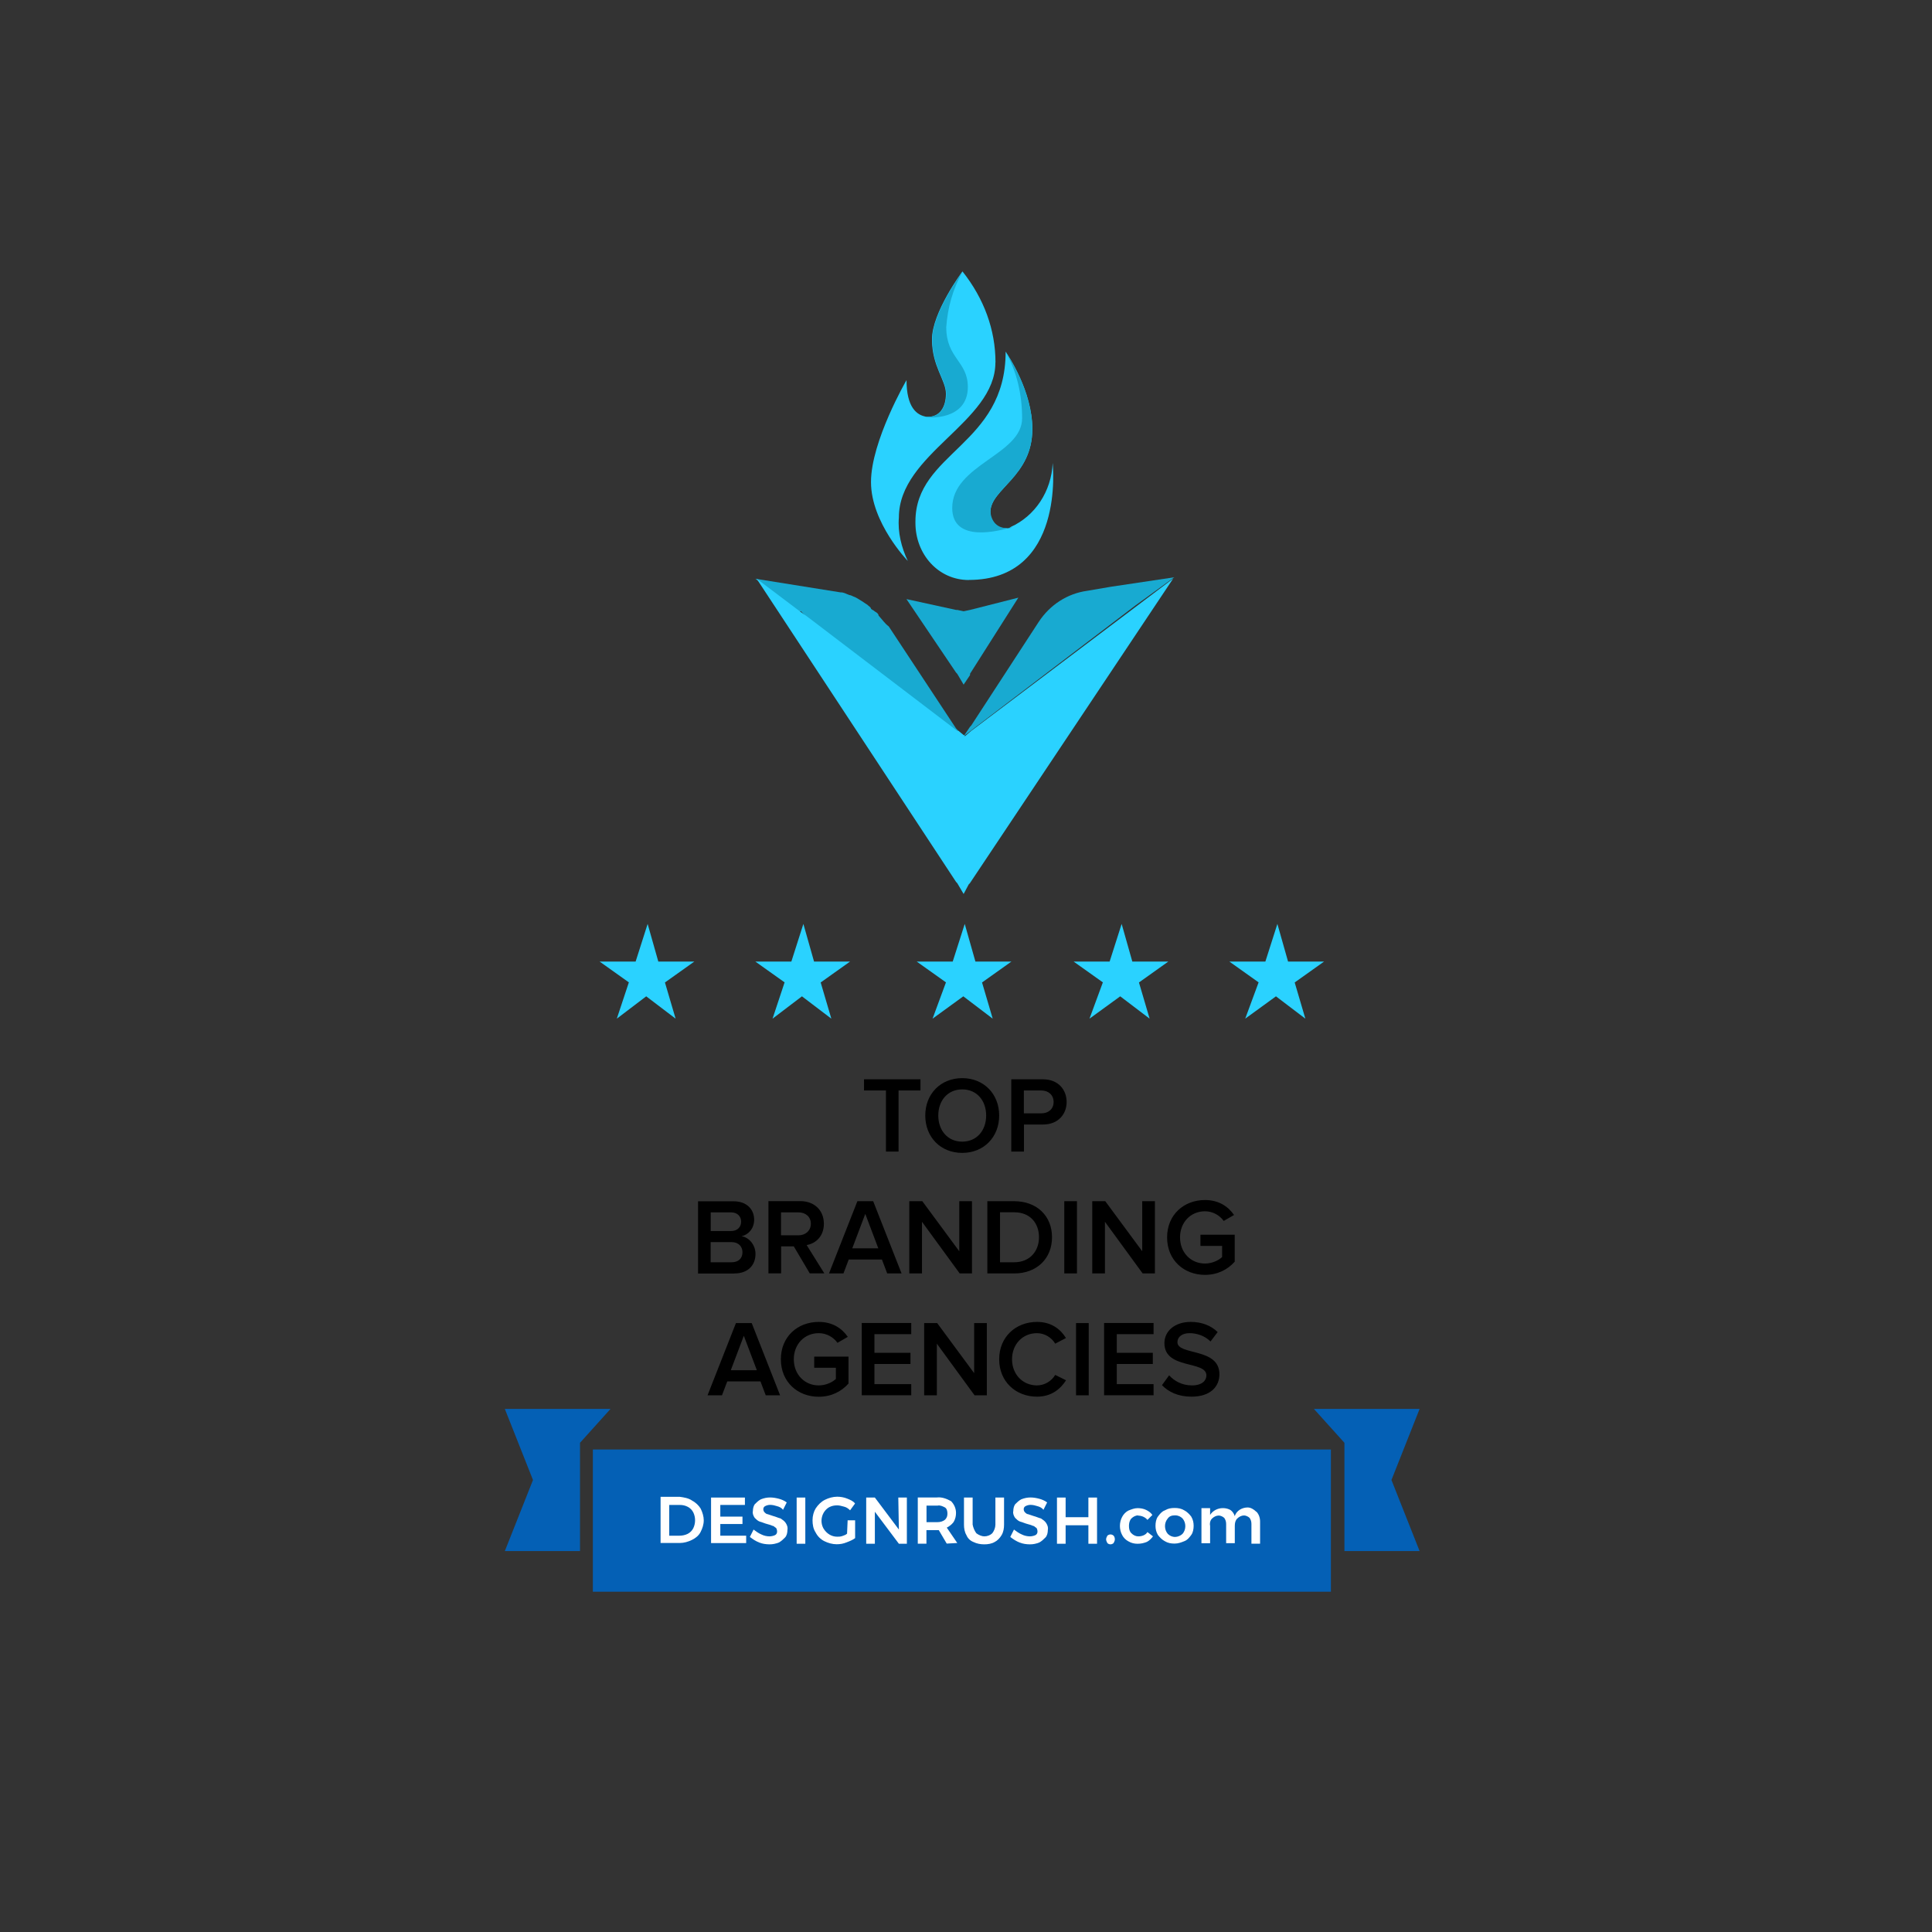 <?xml version="1.0" encoding="UTF-8"?>
<svg id="Layer_2" xmlns="http://www.w3.org/2000/svg" viewBox="0 0 230 230">
  <rect x="0" y="0" width="230" height="230" fill="#333333" stroke="none"/>
  <defs>
    <style>
      .cls-1 {
        fill: none;
      }

      .cls-2 {
        fill: #2ad2ff;
      }

      .cls-3 {
        fill: #fff;
      }

      .cls-4 {
        fill: #18aad1;
      }

      .cls-5 {
        fill: #0460b5;
      }
    </style>
  </defs>
  <g id="Layer_1-2" data-name="Layer_1">
    <g>
      <rect class="cls-1" width="230" height="230"/>
      <path class="cls-5" d="M160.05,184.65h8.95l-3.35-8.46,3.35-8.46h-12.58l3.63,4.03v12.9Z"/>
      <path class="cls-5" d="M69.05,184.65h-8.95l3.35-8.46-3.35-8.46h12.58l-3.63,4.03v12.9Z"/>
      <path class="cls-5" d="M158.44,172.56h-87.86v16.93h87.86v-16.93Z"/>
      <path class="cls-3" d="M82.38,178.64c.44.22.81.59,1.03.95.22.44.37.95.37,1.39,0,.51-.15.95-.37,1.39-.22.44-.59.73-1.03.95-.44.22-.95.37-1.47.37h-2.27v-5.5h2.27c.51.07,1.03.15,1.47.44ZM81.87,182.6c.29-.15.51-.37.66-.66.29-.59.29-1.32,0-1.9-.15-.29-.37-.51-.66-.66-.29-.15-.59-.22-.95-.22h-1.25v3.66h1.25c.29,0,.66-.07.95-.22Z"/>
      <path class="cls-3" d="M84.65,178.28h4.03v.88h-2.93v1.39h2.64v.88h-2.64v1.39h3.08v.88h-4.18v-5.42Z"/>
      <path class="cls-3" d="M92.49,179.3c-.22-.07-.51-.15-.81-.15-.22,0-.44.07-.59.15-.15.07-.22.22-.22.37s.07.29.15.37c.07.07.22.22.37.22.22.07.44.15.66.22.29.07.59.22.88.29.22.15.44.29.59.51.15.22.29.51.22.88,0,.29-.07.66-.29.88-.22.22-.44.44-.73.59-.37.15-.73.22-1.1.22-.44,0-.88-.07-1.25-.22-.37-.15-.73-.37-1.1-.66l.44-.88c.29.22.59.44.95.59.29.15.66.22.95.22.22,0,.51-.07.66-.15.29-.15.29-.51.15-.81l-.07-.07c-.15-.07-.22-.22-.37-.22-.15-.07-.37-.15-.66-.22-.29-.07-.59-.22-.88-.29-.22-.07-.44-.29-.59-.44-.15-.22-.29-.51-.22-.81,0-.29.07-.59.22-.81.22-.22.44-.44.73-.59.37-.15.73-.22,1.1-.22s.73.07,1.03.15c.29.07.66.22.95.44l-.44.88c-.15-.22-.44-.37-.73-.44Z"/>
      <path class="cls-3" d="M94.84,178.28h1.03v5.5h-1.03v-5.5Z"/>
      <path class="cls-3" d="M100.92,180.99h.88v2.12c-.29.22-.66.37-1.03.51-.37.15-.73.22-1.17.22-.51,0-1.03-.15-1.47-.37-.44-.22-.81-.59-1.03-1.03-.29-.44-.37-.95-.37-1.47s.15-1.03.37-1.39c.29-.44.66-.81,1.1-1.03.44-.22.95-.37,1.47-.37.37,0,.81.07,1.17.22.37.15.73.29.95.59l-.59.81c-.22-.22-.44-.37-.73-.44-.29-.07-.51-.15-.81-.15-.37,0-.66.07-.95.22-.88.51-1.17,1.69-.66,2.56.37.59.95.95,1.61.95.22,0,.37,0,.59-.07.22-.07.44-.15.59-.29l.07-1.61Z"/>
      <path class="cls-3" d="M106.93,178.28h1.03v5.5h-.95l-2.86-3.81v3.81h-1.03v-5.5h1.03l2.86,3.81-.07-3.81Z"/>
      <path class="cls-3" d="M112.71,183.77l-.95-1.61h-1.47v1.61h-1.03v-5.5h2.27c.59-.07,1.17.15,1.69.44.37.37.59.88.59,1.39,0,.37-.07.73-.29,1.1-.22.29-.51.51-.81.66l1.25,1.83-1.25.07ZM110.3,181.21h1.25c.37,0,.66-.07.95-.29.22-.22.29-.44.29-.73s-.07-.59-.29-.73c-.29-.15-.59-.29-.88-.22h-1.32v1.98Z"/>
      <path class="cls-3" d="M116.23,182.53c.29.22.66.37.95.37.37,0,.73-.15.95-.37.22-.29.37-.66.37-1.03v-3.22h1.03v3.22c0,.44-.07.88-.29,1.25-.22.37-.51.66-.81.81-.37.22-.81.29-1.25.29s-.88-.07-1.32-.29c-.37-.15-.66-.44-.81-.81-.22-.37-.29-.81-.29-1.25v-3.22h1.03v3.22c.07.37.22.73.44,1.03Z"/>
      <path class="cls-3" d="M123.49,179.3c-.22-.07-.51-.15-.81-.15-.22,0-.44.07-.59.15-.15.07-.22.22-.22.37s.07.29.15.37c.07.07.22.22.37.22.22.07.44.15.66.22.29.07.59.22.88.29.22.15.44.29.59.51.15.22.29.51.22.88,0,.29-.07.66-.29.88-.22.22-.44.44-.73.59-.37.15-.73.22-1.1.22-.44,0-.88-.07-1.25-.22-.37-.15-.73-.37-1.1-.66l.44-.88c.29.22.59.44.95.59.29.15.66.22.95.22.22,0,.51-.07.66-.15.29-.15.29-.51.15-.81l-.07-.07c-.15-.07-.22-.22-.37-.22-.15-.07-.37-.15-.66-.22-.29-.07-.59-.22-.88-.29-.22-.07-.44-.29-.59-.44-.15-.22-.29-.51-.22-.81,0-.29.07-.59.22-.81.22-.22.44-.44.73-.59.37-.15.73-.22,1.1-.22s.73.07,1.03.15c.29.07.66.22.95.44l-.44.88c-.15-.22-.44-.37-.73-.44Z"/>
      <path class="cls-3" d="M125.83,178.28h1.03v2.34h2.71v-2.34h1.03v5.5h-1.03v-2.2h-2.71v2.2h-1.03v-5.5Z"/>
      <path class="cls-3" d="M132.57,182.82c.07.07.15.22.15.44,0,.15-.07.29-.15.44-.07.07-.22.15-.37.15s-.29-.07-.37-.15c-.07-.15-.15-.29-.15-.44s.07-.29.15-.44c.07-.07.22-.15.37-.15s.29.07.37.15Z"/>
      <path class="cls-3" d="M135.5,180.4c-.29,0-.59.15-.81.37-.22.22-.29.59-.29.88,0,.37.07.66.29.88.22.22.51.37.81.37.44,0,.88-.15,1.1-.51l.66.51c-.22.29-.44.51-.73.66-.37.15-.73.22-1.1.22s-.73-.07-1.1-.29c-.29-.15-.59-.44-.73-.73-.37-.66-.37-1.54,0-2.2.15-.29.44-.59.73-.73.37-.15.73-.29,1.1-.29s.73.07,1.03.22c.29.15.51.29.73.59l-.59.59c-.22-.29-.66-.51-1.1-.51Z"/>
      <path class="cls-3" d="M141,179.81c.29.15.59.44.81.73.22.37.29.73.29,1.1s-.07.81-.29,1.1c-.22.29-.44.59-.81.73-.37.15-.73.29-1.17.29s-.81-.07-1.17-.29c-.29-.15-.59-.44-.81-.73-.22-.37-.29-.73-.29-1.1s.07-.81.29-1.1c.22-.29.44-.59.81-.73.37-.22.73-.29,1.17-.29s.81.07,1.17.29ZM139.02,180.77c-.44.51-.44,1.32,0,1.83.22.22.51.37.88.37.29,0,.66-.15.88-.37.44-.51.44-1.32,0-1.83-.22-.22-.51-.37-.88-.37s-.66.07-.88.37Z"/>
      <path class="cls-3" d="M149.57,179.96c.29.29.44.73.44,1.17v2.64h-1.03v-2.34c0-.29-.07-.51-.22-.73-.15-.15-.44-.29-.66-.29-.29,0-.59.15-.81.37-.22.22-.29.51-.29.88v2.05h-1.03v-2.27c0-.29-.07-.51-.22-.73-.15-.15-.44-.29-.66-.29-.29,0-.59.15-.81.37-.22.22-.29.59-.22.88v2.05h-1.03v-4.18h1.03v.81c.51-.81,1.61-1.03,2.42-.59.22.15.44.44.51.73.22-.66.88-1.03,1.54-1.03.37,0,.73.22,1.03.51Z"/>
      <path d="M106.97,137.09v-7.27h2.61v-1.33h-6.72v1.33h2.61v7.27h1.51ZM114.55,137.25c2.57,0,4.4-1.88,4.4-4.45s-1.83-4.45-4.4-4.45-4.4,1.88-4.4,4.45,1.82,4.45,4.4,4.45ZM114.55,135.91c-1.74,0-2.85-1.34-2.85-3.11s1.11-3.11,2.85-3.11,2.85,1.33,2.85,3.11-1.12,3.11-2.85,3.11ZM121.9,137.09v-3.22h2.28c1.79,0,2.8-1.23,2.8-2.68s-.99-2.7-2.8-2.7h-3.79v8.6h1.51ZM123.97,132.54h-2.08v-2.72h2.08c.85,0,1.46.54,1.46,1.37s-.61,1.35-1.46,1.35ZM87.44,151.6c1.62,0,2.5-.99,2.5-2.33,0-1.04-.74-1.96-1.66-2.1.8-.17,1.5-.9,1.5-1.97,0-1.21-.86-2.19-2.45-2.19h-4.23v8.6h4.35ZM87.03,146.55h-2.42v-2.22h2.42c.76,0,1.2.48,1.2,1.11s-.44,1.11-1.2,1.11ZM87.09,150.27h-2.49v-2.4h2.49c.85,0,1.3.55,1.3,1.2,0,.75-.49,1.2-1.3,1.2ZM98.14,151.6l-2.11-3.38c1.04-.17,2.05-1.01,2.05-2.53,0-1.6-1.12-2.7-2.82-2.7h-3.78v8.6h1.51v-3.21h1.51l1.9,3.21h1.75ZM95.06,147.06h-2.08v-2.73h2.08c.85,0,1.47.53,1.47,1.35s-.62,1.38-1.47,1.38ZM107.33,151.6l-3.38-8.6h-1.88l-3.38,8.6h1.72l.63-1.66h3.95l.63,1.66h1.72ZM104.56,148.61h-3.1l1.55-4.1,1.55,4.1ZM115.71,151.6v-8.6h-1.51v5.96l-4.4-5.96h-1.55v8.6h1.51v-6.15l4.49,6.15h1.46ZM120.75,151.6c2.68,0,4.49-1.77,4.49-4.31s-1.81-4.29-4.5-4.29h-3.2v8.6h3.21ZM120.74,150.27h-1.69v-5.95h1.7c1.91,0,2.94,1.32,2.94,2.97s-1.08,2.98-2.95,2.98ZM128.21,151.6v-8.6h-1.51v8.6h1.51ZM137.49,151.6v-8.6h-1.51v5.96l-4.4-5.96h-1.55v8.6h1.51v-6.15l4.49,6.15h1.46ZM143.46,151.77c1.48,0,2.7-.63,3.53-1.57v-3.21h-4.08v1.33h2.58v1.33c-.39.37-1.16.77-2.04.77-1.7,0-2.97-1.32-2.97-3.11s1.26-3.11,2.97-3.11c.95,0,1.77.5,2.23,1.15l1.23-.71c-.68-.98-1.78-1.78-3.46-1.78-2.5,0-4.51,1.74-4.51,4.45s2.01,4.46,4.51,4.46ZM92.87,166.11l-3.38-8.6h-1.88l-3.38,8.6h1.72l.63-1.66h3.95l.63,1.66h1.72ZM90.1,163.12h-3.1l1.55-4.1,1.55,4.1ZM97.48,166.28c1.48,0,2.7-.63,3.53-1.57v-3.21h-4.08v1.33h2.58v1.33c-.39.37-1.16.77-2.04.77-1.7,0-2.97-1.32-2.97-3.11s1.26-3.11,2.97-3.11c.95,0,1.77.5,2.23,1.15l1.23-.71c-.68-.98-1.78-1.78-3.46-1.78-2.5,0-4.51,1.74-4.51,4.45s2.01,4.46,4.51,4.46ZM108.48,166.11v-1.33h-4.38v-2.4h4.29v-1.33h-4.29v-2.22h4.38v-1.33h-5.89v8.6h5.89ZM117.48,166.11v-8.6h-1.51v5.96l-4.4-5.96h-1.55v8.6h1.51v-6.15l4.49,6.15h1.46ZM123.45,166.27c1.73,0,2.8-.92,3.46-1.95l-1.29-.64c-.41.71-1.25,1.25-2.17,1.25-1.7,0-2.97-1.32-2.97-3.11s1.26-3.11,2.97-3.11c.92,0,1.75.53,2.17,1.25l1.28-.67c-.63-1.03-1.72-1.92-3.44-1.92-2.54,0-4.51,1.79-4.51,4.45s1.97,4.45,4.51,4.45ZM129.61,166.11v-8.6h-1.51v8.6h1.51ZM137.33,166.11v-1.33h-4.38v-2.4h4.29v-1.33h-4.29v-2.22h4.38v-1.33h-5.89v8.6h5.89ZM141.84,166.27c2.31,0,3.33-1.24,3.33-2.67,0-3.2-5-2.21-5-3.82,0-.63.57-1.07,1.44-1.07s1.82.31,2.5.99l.85-1.12c-.79-.77-1.88-1.21-3.21-1.21-1.9,0-3.13,1.1-3.13,2.53,0,3.16,5,2.04,5,3.84,0,.58-.48,1.19-1.72,1.19s-2.14-.57-2.72-1.2l-.85,1.17c.77.8,1.92,1.37,3.51,1.37Z"/>
      <path class="cls-4" d="M114.72,87.66c-.15,0-.15-.16,0,0l-.76-.49-.15-.16-17.84-13.59s-.15,0-.15-.16l-.3-.32-.15-.16h-.3l-5.14-3.88,10.13,1.62c.45,0,.6.16,1.06.32.15,0,.45.16.45.16.45.16.6.32.91.49.3.16.45.32.76.49.15.16.45.32.45.49.15.16.3.16.45.32.3.16.45.32.45.49.45.49.76.97,1.21,1.29l8.01,12.14.15.16.76.81Z"/>
      <path class="cls-2" d="M114.72,106.43l-.76-1.29-.15-.16-23.74-36.09,5.14,3.88.91.65,17.84,13.59h.15l.6.49s.15,0,.15.16l.76-.65,24.04-18.13-24.19,36.25-.15.16-.6,1.13Z"/>
      <path class="cls-4" d="M114.72,81.51l-.76-1.29-.15-.16-5.9-8.74,5.9,1.29h.15l.76.16.76-.16,5.75-1.46-5.75,9.06v.16l-.76,1.13Z"/>
      <path class="cls-4" d="M139.82,68.72l-7.56,1.13-2.87.49c-2.27.32-4.38,1.62-5.75,3.72l-8.01,12.3-.15.16-.76,1.13.91-.97.15-.16-1.06,1.13,20.41-15.54,4.69-3.4Z"/>
      <path class="cls-2" d="M118.5,43.15c0,7.12-11.49,10.84-11.49,18.45-.15,1.78.3,3.56,1.06,5.18,0,0-4.38-4.53-4.38-9.39s4.23-12.14,4.23-12.14c0,3.24,1.21,4.21,2.42,4.37h.15c1.36,0,2.12-1.13,2.12-2.75s-1.66-3.24-1.66-6.47,3.63-8.09,3.63-8.09c2.57,3.24,3.93,6.96,3.93,10.84Z"/>
      <path class="cls-2" d="M115.33,69.05c-3.63,0-6.35-3.07-6.35-6.8v-.16c0-8.25,10.74-9.06,10.74-20.23.3.49,3.18,4.69,3.18,9.22,0,5.66-4.99,7.12-4.99,9.87,0,1.13.45,1.94,1.97,1.94.15,0,.3,0,.45-.16,2.87-1.29,4.84-4.21,4.99-7.61,0,.16,1.51,13.92-9.98,13.92Z"/>
      <path class="cls-4" d="M120.02,62.9c.15,0,.3,0,.45-.16-1.51.49-7.11,1.94-7.11-2.27,0-5.18,8.32-6.31,8.32-10.68,0-2.75-.6-5.5-1.97-7.93.3.49,3.18,4.69,3.18,9.22,0,5.66-4.99,7.12-4.99,9.87.15,1.13.76,1.94,2.12,1.94Z"/>
      <path class="cls-4" d="M115.22,46.06c0,4.05-4.84,3.72-5.14,3.56h.45c1.36,0,2.12-1.13,2.12-2.75s-1.66-3.24-1.66-6.47,3.63-8.09,3.63-8.09c-1.21,2.1-1.81,4.37-1.97,6.64,0,3.72,2.57,4.05,2.57,7.12Z"/>
      <path class="cls-2" d="M112.63,116.96l-3.5-2.49h4.29l1.43-4.48,1.27,4.48h4.29l-3.5,2.49,1.27,4.31-3.5-2.66-3.66,2.66,1.59-4.31Z"/>
      <path class="cls-2" d="M131.31,116.96l-3.5-2.49h4.29l1.43-4.48,1.27,4.48h4.29l-3.5,2.49,1.27,4.31-3.5-2.66-3.66,2.66,1.59-4.31Z"/>
      <path class="cls-2" d="M149.85,116.96l-3.5-2.49h4.29l1.43-4.48,1.27,4.48h4.29l-3.5,2.49,1.27,4.31-3.5-2.66-3.66,2.66,1.59-4.31Z"/>
      <path class="cls-2" d="M93.42,116.96l-3.5-2.49h4.29l1.43-4.48,1.27,4.48h4.29l-3.5,2.49,1.27,4.31-3.5-2.66-3.5,2.66,1.43-4.31Z"/>
      <path class="cls-2" d="M74.88,116.96l-3.5-2.49h4.29l1.43-4.48,1.27,4.48h4.29l-3.5,2.49,1.27,4.31-3.5-2.66-3.5,2.66,1.43-4.31Z"/>
    </g>
  </g>
</svg>